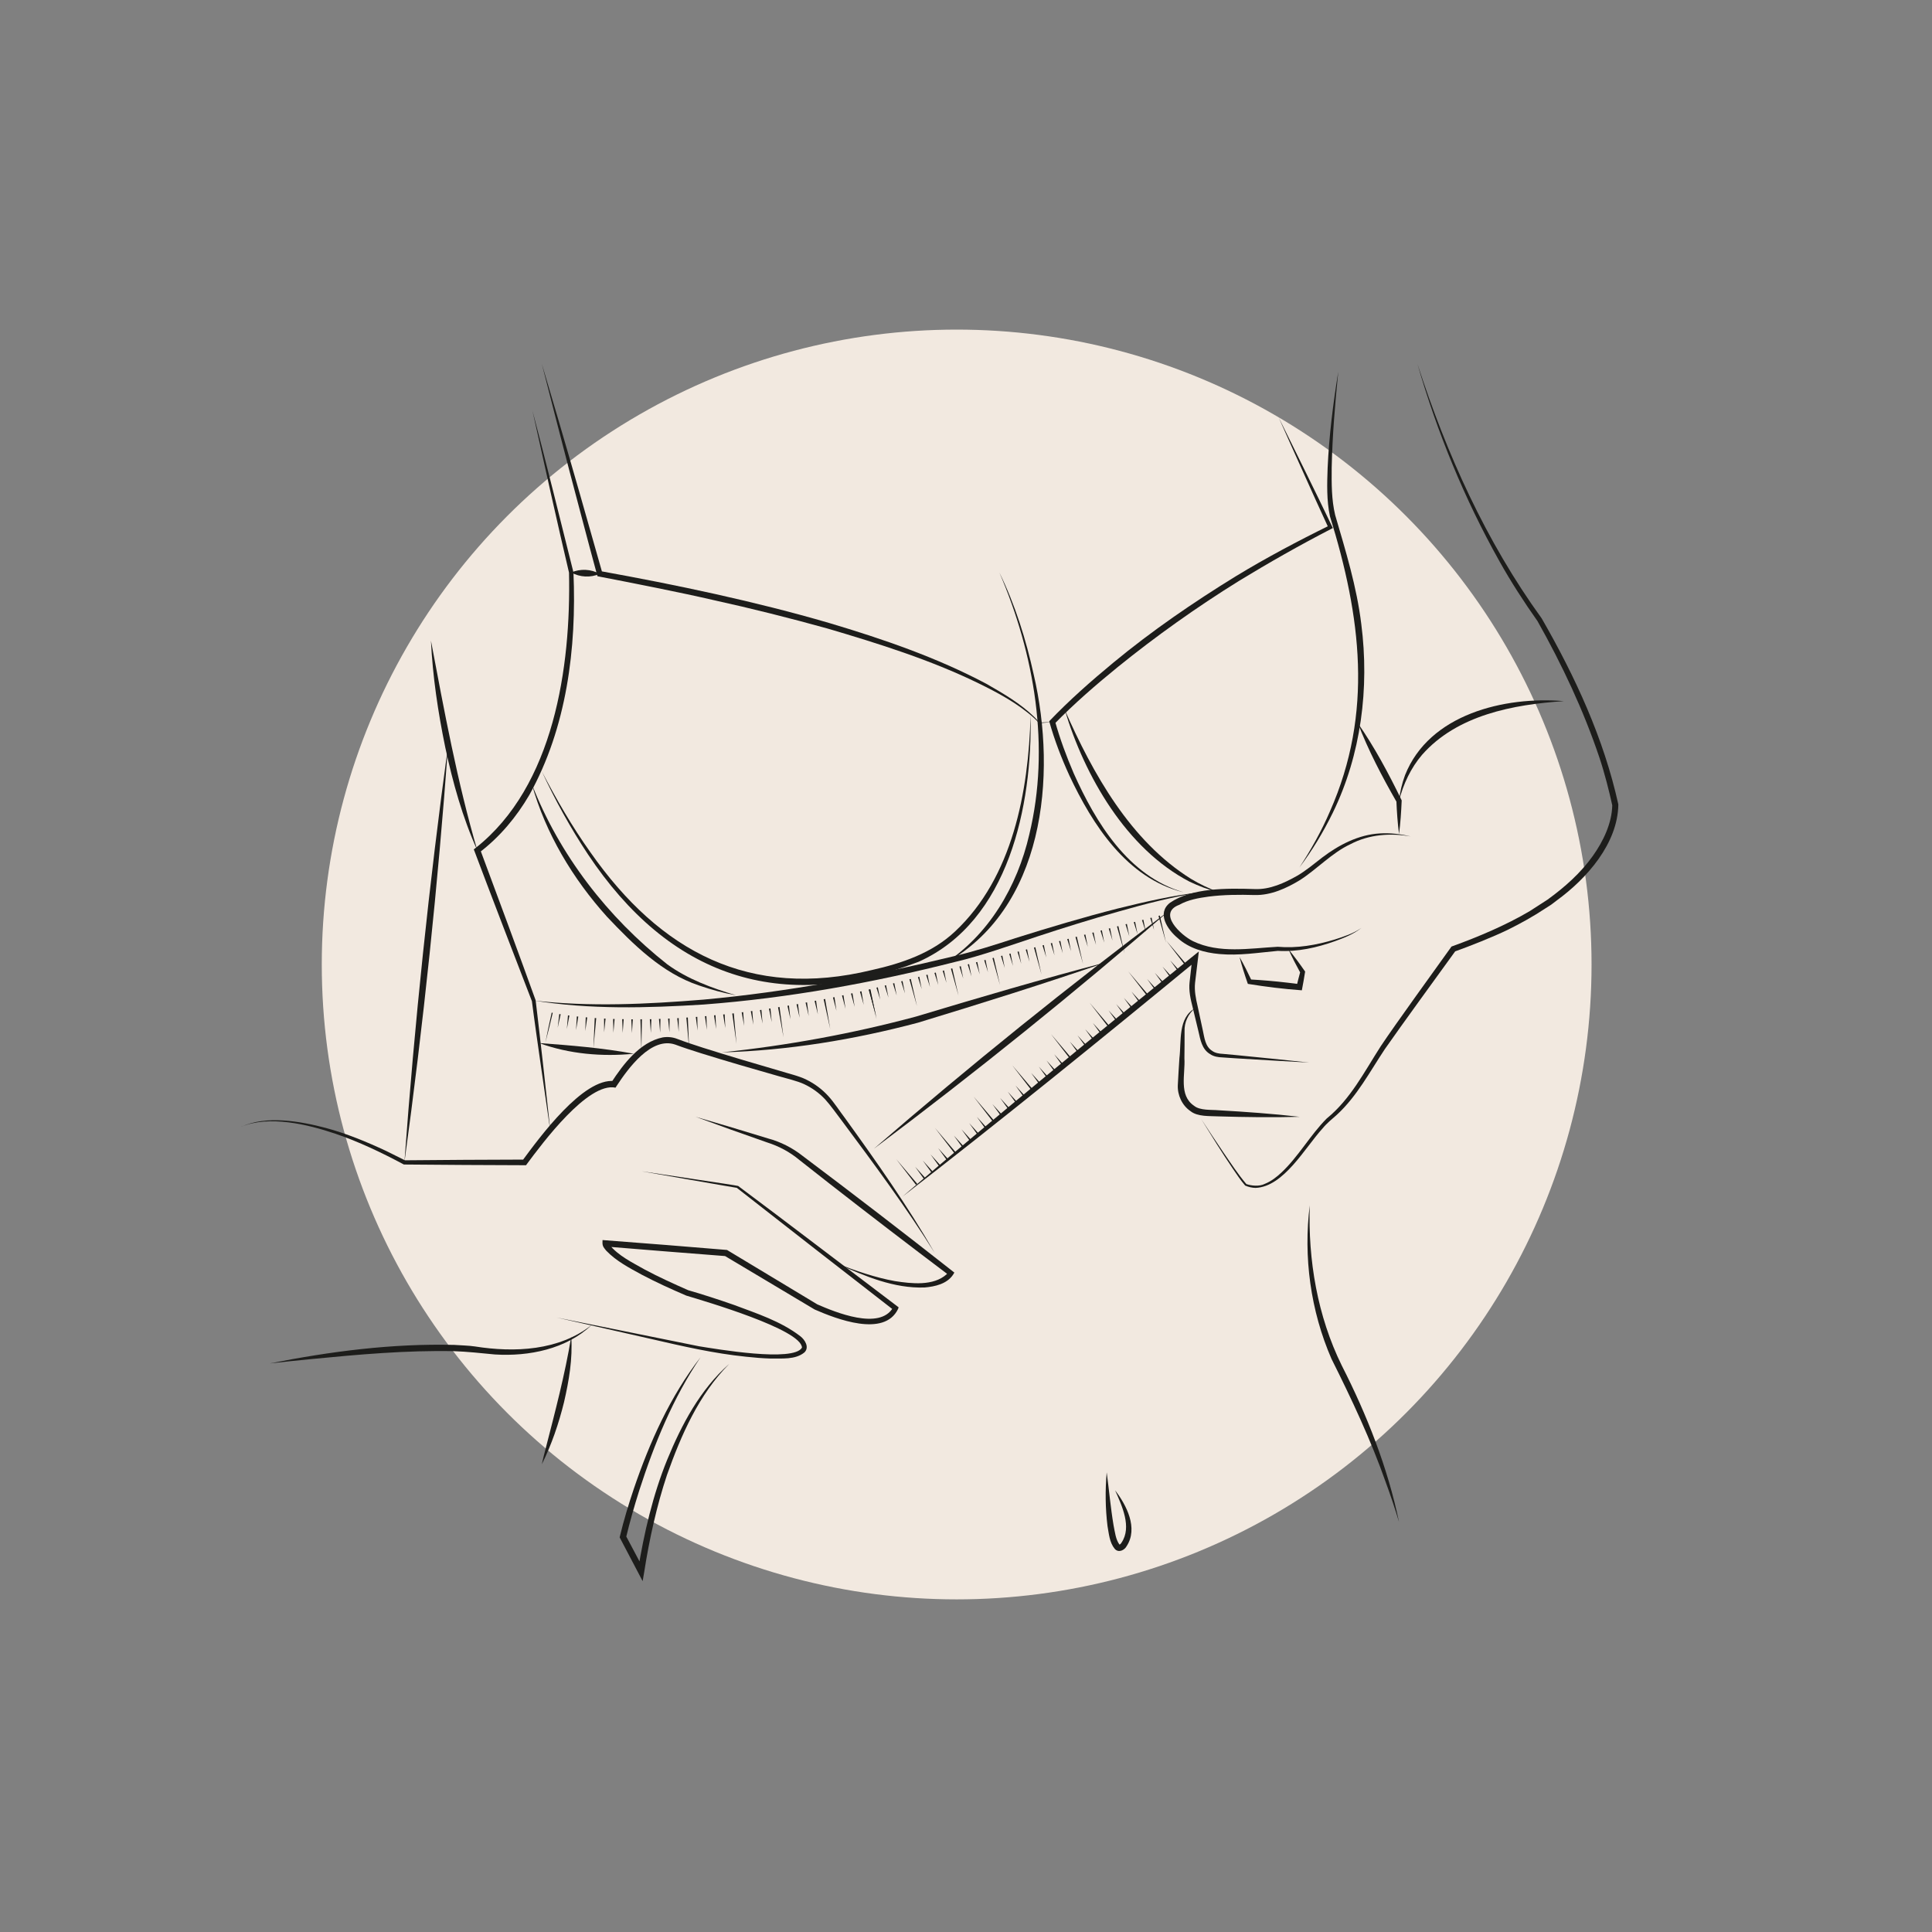 <?xml version="1.0" encoding="UTF-8"?>
<svg id="Warstwa_1" data-name="Warstwa 1" xmlns="http://www.w3.org/2000/svg" viewBox="0 0 600 600">
  <rect x="0" y="0" width="600" height="600" fill="#808080" stroke="none"/>
  <defs>
    <style>
      .cls-1 {
        fill: #f2e9e0;
      }

      .cls-2 {
        fill: #1d1d1b;
      }
    </style>
  </defs>
  <circle class="cls-1" cx="297.1" cy="299.53" r="197.17"/>
  <path class="cls-2" d="M415.6,115.58c-.99,9.88-1.83,19.78-2.03,29.71-.04,4.91-.07,9.85,1.07,14.63,3.26,11.14,6.71,22.31,8.12,33.9,2.55,19.85-.04,40.52-8.85,58.59-2.93,5.98-6.37,11.7-10.36,16.99,3.62-5.56,6.87-11.34,9.47-17.4,13.58-30.69,9.62-60.65,0-91.68-1.05-4.94-.89-10.07-.71-15.06.45-9.95,1.69-19.85,3.28-29.67h0Z"/>
  <path class="cls-2" d="M367.39,277.07c-17.42-4.32-28.11-20.94-35.3-36.26-2.49-5.44-4.63-11.02-6.25-16.82,6.27-6.56,13.03-12.51,19.98-18.25,11.9-9.84,24.78-18.66,37.92-26.75,9.39-5.71,19.29-10.96,29.13-15.8,0,0-.28.79-.28.79-2.62-5.7-5.23-11.42-7.79-17.15-1.95-4.25-5.79-12.92-7.7-17.19,2.08,4.23,6.29,12.66,8.34,16.89,2.78,5.63,5.52,11.28,8.24,16.94l.25.51s-.52.28-.52.28c-9.71,5.01-19.41,10.52-28.75,16.22-13.05,8.11-25.69,17.09-37.62,26.75-6.81,5.54-13.49,11.34-19.59,17.59,0,0,.2-.82.2-.82,1.54,5.49,3.55,10.93,5.81,16.18,6.85,15.31,16.91,31.81,33.92,36.87h0Z"/>
  <path class="cls-2" d="M330.65,220.4c8.75,19.86,20.36,40.74,39.21,52.53,2.71,1.65,5.59,2.98,8.58,4.14-3.12-.73-6.13-1.9-9.05-3.28-19.63-10.23-32.55-32.77-38.74-53.39h0Z"/>
  <path class="cls-2" d="M326.83,224.23s-4.1.38-4.1.38h-.05c-.48-.59-1.02-1.15-1.6-1.66-5.05-4.52-11.17-7.81-17.24-10.77-14.88-7.25-31.04-12.33-46.88-16.99-11.27-3.14-23.85-6.3-35.26-8.8-10.15-2.36-25.28-5.34-35.62-7.33,0,0-.54-.11-.54-.11,0,0-.14-.52-.14-.52-2.96-10.87-5.79-21.78-8.69-32.68-2.1-8.12-6.4-24.6-8.44-32.74,0,0,4.8,16.21,4.8,16.21,4.65,15.78,9.55,33.03,14,48.75,0,0-.68-.62-.68-.62,23.61,4.27,48.09,9.4,71.06,16.11,16.72,4.98,33.39,10.69,48.85,18.89,5.26,3.01,10.62,6.12,14.98,10.38.55.53,1.05,1.1,1.51,1.72l-.08-.04,4.11-.2h0Z"/>
  <path class="cls-2" d="M165.35,127.51c3.82,14.35,9.08,35.58,12.74,50.23,1.01,23.51-2.08,48.28-13.68,69.1-4.02,6.9-9.24,13.14-15.62,17.98,0,0,.31-1.05.31-1.05,4.37,11.68,13.04,35.14,17.25,46.88,1.59,13.24,3.19,27.68,4.62,40.98-.76-5.12-2.24-15.29-2.96-20.41-.94-6.55-2.05-14.24-2.82-20.29-4.5-11.59-13.44-34.89-17.81-46.52,0,0-.24-.63-.24-.63,0,0,.55-.42.55-.42,24.37-19.21,29.66-56.26,29.02-85.52-3.3-14-8.21-35.99-11.36-50.33h0Z"/>
  <path class="cls-2" d="M320.05,222.24c.58,27.82-6.73,63.88-34.74,76.44-42.98,16.45-77.45,4.61-102.77-33.44-5.42-8.19-10.16-16.79-14.27-25.67,4.51,8.68,9.42,17.16,15.08,25.11,21.7,30.95,49.53,45.75,87.38,36.58,9.43-2.11,18.75-5.28,25.88-12,17.87-16.73,22.81-43.45,23.44-67.01h0Z"/>
  <path class="cls-2" d="M292.88,299.54c14.16-9,23.08-24.29,26.78-40.4,6.56-27.14,1.62-55.98-9.3-81.35,4.9,10.04,8.27,20.78,10.67,31.7,7.34,31.51,3.34,73.16-28.15,90.05h0Z"/>
  <path class="cls-2" d="M165.15,243.48c8.59,22.07,23.53,41.35,42.05,55.98,6.3,4.6,13.9,7.4,21.38,9.63-3.91-.69-7.75-1.74-11.52-3.05-11.45-3.83-20.39-12.72-28.54-21.33-10.64-11.82-19.07-25.87-23.37-41.23h0Z"/>
  <path class="cls-2" d="M177.4,177.79c2.83-1.23,6.14-1.08,8.84.43-2.83,1.24-6.14,1.07-8.84-.43h0Z"/>
  <path class="cls-2" d="M165.75,310.73c17.51,2,35.18,1.14,52.7-.29,26.17-2.38,52.36-7.3,77.9-13.51,6.19-1.44,12.88-3.58,18.95-5.57,10.45-3.29,21.17-6.49,31.77-9.2,8.56-2.11,17.18-4.11,25.95-5.09-8.7,1.43-17.23,3.61-25.69,6.03-8.47,2.37-16.88,4.99-25.24,7.75-7.47,2.47-17.74,6.09-25.29,7.84-25.58,6.49-51.91,11.28-78.22,13.27-17.58,1.09-35.38,1.6-52.82-1.24h0Z"/>
  <path class="cls-2" d="M224.2,326.83c20.37-2.14,40.57-5.83,60.32-11.14,19.64-5.92,39.32-11.7,59.17-16.89-19.4,6.71-38.99,12.83-58.62,18.81-19.89,5.28-40.3,8.63-60.87,9.22h0Z"/>
  <path class="cls-2" d="M167.44,323.93c9.9.73,19.68,1.52,29.42,3.32-9.86.96-20.09.1-29.42-3.32h0Z"/>
  <path class="cls-2" d="M363.38,282.61c-29.79,25.77-60.47,50.51-91.98,74.14,29.78-25.78,60.47-50.5,91.98-74.14h0Z"/>
  <path class="cls-2" d="M226.41,423.64c-9.38,9.45-14.88,22.04-19.27,34.42-3.19,9.55-5.51,20.1-7.06,30.06,0,0-.5,2.92-.5,2.92-.82-1.59-6.02-11.44-6.97-13.27,0,0-.17-.33-.17-.33l.08-.34c1.2-5.01,2.69-9.9,4.32-14.75,4.93-14.48,11.3-28.72,20.73-40.85-8.57,12.66-14.38,26.91-19.05,41.4-1.53,4.83-2.93,9.74-4.1,14.63l-.09-.67,5.65,10.64s-1.87.32-1.87.32c1.86-11.6,4.65-23.58,9.09-34.48,4.48-10.91,10.25-21.83,19.21-29.71h0Z"/>
  <path class="cls-2" d="M177.4,415.12c.48,6.85-.71,13.7-2.24,20.35-1.64,6.64-3.85,13.15-6.89,19.27.35-1.68.79-3.32,1.21-4.97,2.95-11.47,5.98-22.96,7.92-34.65h0Z"/>
  <path class="cls-2" d="M406.76,374.22c-.57,17.09,2.38,34.5,9.94,49.86,7.83,15.38,14.25,31.64,17.78,48.57-1.26-4.13-2.61-8.22-4.1-12.25-4.65-13.21-10.6-25.86-16.87-38.38-6.49-14.9-8.79-31.71-6.74-47.79h0Z"/>
  <path class="cls-2" d="M343.7,457.3c.74,5.48,1.21,10.94,2.12,16.36.43,2.09.66,4.49,1.88,6.06-.04-.01-.07.01,0-.02.14-.07.44-.31.63-.67,3.2-4.8.14-11.32-2.02-16.19,3.56,4.63,7.22,11.74,3.58,17.33-.67,1.25-2.49,2.19-3.69.85-1.67-2.03-1.81-4.73-2.25-7.07-.68-5.53-.74-11.1-.26-16.65h0Z"/>
  <path class="cls-2" d="M422.76,288.2c-2.38,1.89-5.25,3.03-8.08,4.06-5.74,2.05-11.69,3.39-17.82,3.04-5.99.54-12.09,1.55-18.17.98-4.59-.4-9.48-1.76-12.98-4.99-3.09-2.56-6.58-7.66-2.35-10.93,6.73-4.63,17.49-4.54,26.37-4.25,4.66.18,9.15-1.88,13.17-4.16,2.77-1.63,5.17-3.67,7.74-5.65,5.17-3.92,11.24-7.08,17.82-7.47,3.26-.2,6.51.18,9.64.93-6.31-1.12-12.96-.62-18.67,2.39-5.79,2.69-10.38,7.74-15.7,11.16-4.2,2.55-9.01,4.77-14.07,4.65-4.78-.14-9.6-.11-14.33.49-3.11.43-6.36.99-9.08,2.54-6.94,2.59.47,9.44,4.24,11.3,8.16,3.93,17.55,2.22,26.31,1.74,5.97.52,11.99-.51,17.73-2.26,2.85-.91,5.76-1.85,8.24-3.58h0Z"/>
  <path class="cls-2" d="M421.66,224.53c5.22,7.52,9.55,15.6,13.54,23.82,0,0,.1.21.1.21,0,0,0,.17,0,.17-.15,3.42-.37,6.84-.82,10.26-.45-3.42-.67-6.84-.82-10.26l.1.38c-4.55-7.93-8.81-16.04-12.09-24.59h0Z"/>
  <path class="cls-2" d="M485.69,217.74c-15.71,1.04-33.19,4.32-44.06,16.68-3.46,4.06-5.81,9.01-7.16,14.32.29-2.68.92-5.47,1.88-8.02,7.5-18.93,30.87-24.53,49.33-22.98h0Z"/>
  <path class="cls-2" d="M440.2,113.03c9.04,27.93,21.31,55.17,38.58,79.01,10.41,18.09,19.31,37.33,23.81,57.79-.17,12.14-9.77,22.99-19.07,29.77,0,0-1.79,1.36-1.79,1.36l-1.89,1.21c-3.63,2.42-7.8,4.72-11.68,6.63-4.66,2.25-11.59,4.99-16.53,6.76,0,0,.44-.32.44-.32-5.11,7.05-17.17,23.64-22,30.58-4.65,6.98-8.6,14.57-14.86,20.35-1.6,1.43-3.15,2.64-4.49,4.29-5.45,5.96-12.02,18.1-20.79,18.45-1.12-.02-2.21-.28-3.23-.72-1.42-1.64-2.52-3.34-3.71-5.06-3.47-5.12-6.73-10.38-9.97-15.64,2.26,3.45,4.53,6.88,6.84,10.29,2.3,3.34,4.6,6.88,7.21,9.94,1.49.51,3.98.84,5.78-.09,1.9-.76,3.55-2.04,5.05-3.43,5.35-5,8.95-11.63,14.12-16.84,7.39-5.98,11.7-14.55,16.76-22.41,4.63-6.96,16.8-23.71,21.83-30.76,0,0,.15-.22.15-.22l.28-.11c8.04-2.9,16.71-6.58,24.04-10.91,1.14-.75,4.4-2.84,5.53-3.57,5.3-3.84,10.29-8.26,14.06-13.57,3.23-4.54,5.91-10.09,6.03-15.72-.95-4.37-2.41-10.11-3.99-14.82-4.94-14.71-11.61-28.86-19.22-42.37-4.03-5.7-8.33-12.31-11.86-18.66-10.83-19.31-19.3-39.94-25.43-61.21h0Z"/>
  <path class="cls-2" d="M403.55,346.84c-8.41.23-16.8.11-25.2-.14-2.66-.14-6.43.15-8.64-1.63-2.63-1.79-4.07-4.99-3.93-8.08.16-2.81.3-5.59.5-8.39.65-5.27-.53-12.48,4.88-15.5-2.2,1.76-3.4,4.48-3.28,7.16,0,2.8,0,5.6-.05,8.4.32,4.92-1.84,11.5,3,14.75,1.8,1.51,5.41,1.19,7.59,1.39,8.39.48,16.76,1.07,25.12,2.03h0Z"/>
  <path class="cls-2" d="M406.4,329.98c-7.34-.37-15.53-.9-22.91-1.33,0,0-3.82-.26-3.82-.26-1.36-.04-2.78-.26-3.92-1.06-2.5-1.51-2.96-4.44-3.56-7.02,0,0-1.79-7.44-1.79-7.44-.64-2.48-1.26-5.18-.97-7.8,0,0,.86-7.63.86-7.63,0,0,1.44.79,1.44.79-29.35,24.17-61.51,50.26-91.5,73.43,28.7-24.67,60.81-50.94,90.38-74.8,0,0,1.7-1.37,1.7-1.37l-.26,2.16-.91,7.56c-.26,2.5.23,4.84.8,7.31,0,0,1.61,7.48,1.61,7.48.5,2.27.74,4.99,2.88,6.34.95.71,2.19.89,3.35.95,0,0,3.81.35,3.81.35,7.36.74,15.51,1.53,22.83,2.33h0Z"/>
  <path class="cls-2" d="M400.13,294.79c1.84,2.24,3.54,4.56,5.19,6.94-.3,1.95-.65,3.89-1.02,5.82-5.61-.41-11.21-1.09-16.77-2-.51-1.43-.97-2.87-1.43-4.32-.41-1.32-.8-2.65-1.14-4.01,1.38,2.41,2.61,4.89,3.79,7.4,0,0-.6-.45-.6-.45,3.89.21,7.76.55,11.63,1,1.29.16,2.58.29,3.86.48l-1,.72c.38-1.55.76-3.1,1.19-4.64,0,0,.09.54.09.54-1.35-2.46-2.64-4.94-3.79-7.5h0Z"/>
  <path class="cls-2" d="M133.82,198.88c4.09,21.64,8.22,44.12,14.42,65.21-4.6-10.21-7.62-21.07-9.96-32-2.25-10.95-3.92-22.04-4.45-33.22h0Z"/>
  <path class="cls-2" d="M74.98,349.93c7.63-3.62,18.32-1.72,26.23.37,6.44,1.73,12.69,4.32,18.72,7.14,0,0,5.98,2.98,5.98,2.98,0,0-.31-.08-.31-.08,9.31-.1,28.01-.21,37.32-.22,0,0-.73.38-.73.38,5.34-7.23,18.97-25.9,28.65-24.76,0,0-1.02.47-1.02.47,3.77-5.74,8.85-12.55,15.97-14.03,1.52-.25,3.18-.1,4.61.49,2.57.98,5.23,1.84,7.88,2.7,7.71,2.45,16.26,4.98,24.07,7.24,2.25.72,5.93,1.57,8.07,2.68,2.61,1.27,4.96,3.04,6.89,5.18,1.77,1.94,3.52,4.69,5.1,6.75,9.82,13.6,19.51,27.35,27.88,41.91-8.9-14.22-18.89-27.7-28.91-41.15-1.51-1.99-3.49-4.77-5.11-6.55-1.85-1.98-4.08-3.59-6.52-4.73-2.05-.98-5.63-1.82-7.87-2.47-7.88-2.23-16.39-4.71-24.16-7.13-2.67-.85-5.34-1.69-8-2.69-7.44-2.57-14.61,7.36-18.2,12.8,0,0-.36.57-.36.57-8.6-1.78-22.7,17.23-27.52,23.71,0,0-.27.38-.27.38s-.46,0-.46,0c-9.29-.02-28.03-.12-37.32-.22,0,0-.16,0-.16,0,0,0-.15-.08-.15-.08-6.65-3.57-14-7.08-21.15-9.49-8.59-2.91-20.5-5.77-29.15-2.18h0Z"/>
  <path class="cls-2" d="M216.06,346.84c7.53,2.17,15.03,4.43,22.52,6.73,3.81,1.02,7.53,2.91,10.64,5.37,15.57,11.7,31.3,23.78,46.58,35.81,0,0,.58.46.58.46,0,0-.34.58-.34.58-1.91,2.95-5.67,3.77-8.9,4.05-9.48.33-18.49-3.47-26.95-7.32,5.78,2.19,11.65,4.25,17.74,5.34,5.14.79,11.93,1.59,16.05-2.12.22-.23.46-.53.55-.7l.24,1.04c-12.51-9.43-24.95-18.96-37.3-28.6,0,0-9.24-7.26-9.24-7.26-2.97-2.48-6.33-4.27-10.05-5.45-7.4-2.58-14.78-5.21-22.13-7.93h0Z"/>
  <path class="cls-2" d="M199.5,363.78c.28.09,29.51,4.36,29.74,4.53,14.38,10.71,34.86,26.39,49.38,37.34,0,0,.46.35.46.35,0,0-.18.52-.18.52-4.31,8.91-19.21,3.08-25.9.16,0,0-27.99-16.68-28.01-16.71,0,0,.42.13.42.13-9.32-.71-28.11-2.21-37.43-2.99,0,0,1.03-.82,1.03-.82.01-.04,0-.14,0-.14,0,0,0-.01,0-.01,0,0-.01-.03,0,0,.05.13.11.24.19.37,2.85,3.51,7.14,5.55,11.03,7.76,4.39,2.35,8.93,4.4,13.48,6.41,4.24,1.21,9.68,2.98,14.25,4.58,7.09,2.67,14.46,5.02,20.58,9.71,1.43,1.1,2.89,3.41,1.3,5.02-2.85,2.37-7.13,1.84-10.53,1.92-2.53-.08-5.04-.29-7.54-.56-10.01-1.01-19.82-3.27-29.6-5.53,0,0-29.33-6.66-29.33-6.66,9.85,1.99,34.7,7.01,44.21,8.93,5.31.84,29.46,5.03,32.01.42-.26-5.67-30.03-14.36-35.94-16.15-4.65-2-9.27-4.09-13.76-6.46-3.9-2.13-8-4.25-11.12-7.52-.57-.74-1.13-1.24-1.14-2.37,0,0,.02-.9.02-.9,0,0,1.01.08,1.01.08l18.72,1.45,18.71,1.53.23.02.19.12,27.85,16.78c5.47,2.38,19.39,8.18,23.52.97,0,0,.28.87.28.87-14.46-11.2-34.64-26.94-48.83-38.05.83.2-29.49-5.11-29.31-5.09h0Z"/>
  <path class="cls-2" d="M139.17,231.49c-3.16,43.3-7.68,86.5-13.58,129.52,3.15-43.3,7.69-86.5,13.58-129.52h0Z"/>
  <path class="cls-2" d="M183.75,411.49c-7.9,7.49-19.48,9.81-30.07,9.15-3.74-.37-8.98-.91-12.69-1.02-14.84-.3-29.69,1.03-44.47,2.47-4.24.38-8.47.88-12.71,1.33,18.82-3.74,38.01-6.23,57.25-5.75,1.9.13,4.57.2,6.43.48,12.28,1.94,26.1,1.35,36.25-6.66h0Z"/>
  <g>
    <polygon class="cls-2" points="368.32 300.12 362.19 292.13 368.71 299.8 368.32 300.12"/>
    <polygon class="cls-2" points="356.53 309.66 350.39 301.68 356.92 309.35 356.53 309.66"/>
    <polygon class="cls-2" points="366.07 301.94 363.41 298.26 366.46 301.63 366.07 301.94"/>
    <polygon class="cls-2" points="363.69 303.87 361.03 300.19 364.08 303.56 363.69 303.87"/>
    <polygon class="cls-2" points="361.3 305.8 358.64 302.12 361.69 305.49 361.3 305.8"/>
    <polygon class="cls-2" points="358.92 307.73 356.26 304.05 359.31 307.42 358.92 307.73"/>
    <polygon class="cls-2" points="344.52 319.38 338.39 311.4 344.91 319.07 344.52 319.38"/>
    <polygon class="cls-2" points="354.06 311.66 351.4 307.97 354.45 311.34 354.06 311.66"/>
    <polygon class="cls-2" points="351.68 313.59 349.02 309.9 352.07 313.27 351.68 313.59"/>
    <polygon class="cls-2" points="349.29 315.52 346.63 311.83 349.68 315.2 349.29 315.52"/>
    <polygon class="cls-2" points="346.91 317.45 344.25 313.76 347.3 317.13 346.91 317.45"/>
    <polygon class="cls-2" points="332.52 329.1 326.38 321.12 332.9 328.78 332.52 329.1"/>
    <polygon class="cls-2" points="342.06 321.38 339.39 317.69 342.44 321.06 342.06 321.38"/>
    <polygon class="cls-2" points="339.67 323.31 337.01 319.62 340.06 322.99 339.67 323.31"/>
    <polygon class="cls-2" points="337.29 325.24 334.63 321.55 337.67 324.92 337.29 325.24"/>
    <polygon class="cls-2" points="334.9 327.17 332.24 323.48 335.29 326.85 334.9 327.17"/>
    <polygon class="cls-2" points="320.51 338.82 314.37 330.84 320.9 338.5 320.51 338.82"/>
    <polygon class="cls-2" points="330.05 331.1 327.39 327.41 330.44 330.78 330.05 331.1"/>
    <polygon class="cls-2" points="327.66 333.03 325 329.34 328.05 332.71 327.66 333.03"/>
    <polygon class="cls-2" points="325.28 334.96 322.62 331.27 325.67 334.64 325.28 334.96"/>
    <polygon class="cls-2" points="322.89 336.89 320.23 333.2 323.28 336.57 322.89 336.89"/>
    <polygon class="cls-2" points="308.5 348.54 302.36 340.55 308.89 348.22 308.5 348.54"/>
    <polygon class="cls-2" points="318.04 340.82 315.38 337.13 318.43 340.5 318.04 340.82"/>
    <polygon class="cls-2" points="315.65 342.75 312.99 339.06 316.04 342.43 315.65 342.75"/>
    <polygon class="cls-2" points="313.27 344.68 310.61 340.99 313.66 344.36 313.27 344.68"/>
    <polygon class="cls-2" points="310.88 346.61 308.22 342.92 311.27 346.29 310.88 346.61"/>
    <polygon class="cls-2" points="296.49 358.26 290.35 350.27 296.88 357.94 296.49 358.26"/>
    <polygon class="cls-2" points="306.03 350.54 303.37 346.85 306.42 350.22 306.03 350.54"/>
    <polygon class="cls-2" points="303.64 352.47 300.98 348.78 304.03 352.15 303.64 352.47"/>
    <polygon class="cls-2" points="301.26 354.4 298.6 350.71 301.65 354.08 301.26 354.4"/>
    <polygon class="cls-2" points="298.87 356.33 296.21 352.64 299.26 356.01 298.87 356.33"/>
    <polygon class="cls-2" points="284.48 367.98 278.34 359.99 284.87 367.66 284.48 367.98"/>
    <polygon class="cls-2" points="294.02 360.25 291.36 356.57 294.41 359.94 294.02 360.25"/>
    <polygon class="cls-2" points="291.64 362.18 288.98 358.5 292.03 361.87 291.64 362.18"/>
    <polygon class="cls-2" points="289.25 364.11 286.59 360.43 289.64 363.8 289.25 364.11"/>
    <polygon class="cls-2" points="286.87 366.05 284.21 362.36 287.26 365.73 286.87 366.05"/>
  </g>
  <g>
    <path class="cls-2" d="M171.66,314.55c-.73,3.08-1.47,6.15-2.28,9.21.6-3.1,1.26-6.2,1.96-9.28l.32.07Z"/>
    <polygon class="cls-2" points="185.16 316.19 184.29 325.64 184.7 316.16 185.16 316.19"/>
    <polygon class="cls-2" points="174.12 314.99 173.2 319.17 173.69 314.92 174.12 314.99"/>
    <polygon class="cls-2" points="176.83 315.39 176.04 319.6 176.39 315.33 176.83 315.39"/>
    <polygon class="cls-2" points="179.59 315.71 178.9 319.93 179.14 315.66 179.59 315.71"/>
    <polygon class="cls-2" points="182.37 315.97 181.77 320.21 181.91 315.93 182.37 315.97"/>
    <polygon class="cls-2" points="199.35 316.54 199.19 326.03 198.89 316.55 199.35 316.54"/>
    <polygon class="cls-2" points="188.06 316.34 187.62 320.6 187.6 316.32 188.06 316.34"/>
    <polygon class="cls-2" points="190.87 316.46 190.5 320.73 190.41 316.45 190.87 316.46"/>
    <polygon class="cls-2" points="193.69 316.52 193.38 320.79 193.23 316.51 193.69 316.52"/>
    <polygon class="cls-2" points="196.52 316.56 196.26 320.84 196.06 316.57 196.52 316.56"/>
    <polygon class="cls-2" points="213.61 315.99 214 325.47 213.15 316.02 213.61 315.99"/>
    <polygon class="cls-2" points="202.28 316.52 202.13 320.8 201.81 316.53 202.28 316.52"/>
    <polygon class="cls-2" points="205.11 316.42 205.02 320.7 204.65 316.44 205.11 316.42"/>
    <polygon class="cls-2" points="207.94 316.32 207.9 320.6 207.48 316.33 207.94 316.32"/>
    <polygon class="cls-2" points="210.78 316.18 210.78 320.46 210.32 316.21 210.78 316.18"/>
    <polygon class="cls-2" points="227.88 314.7 228.72 324.15 227.41 314.76 227.88 314.7"/>
    <polygon class="cls-2" points="216.55 315.79 216.64 320.07 216.09 315.82 216.55 315.79"/>
    <polygon class="cls-2" points="219.38 315.56 219.52 319.84 218.92 315.6 219.38 315.56"/>
    <polygon class="cls-2" points="222.21 315.28 222.39 319.56 221.75 315.33 222.21 315.28"/>
    <polygon class="cls-2" points="225.05 315.01 225.26 319.28 224.58 315.06 225.05 315.01"/>
    <polygon class="cls-2" points="242.09 312.73 243.33 322.14 241.63 312.81 242.09 312.73"/>
    <polygon class="cls-2" points="230.8 314.33 231.09 318.6 230.34 314.39 230.8 314.33"/>
    <polygon class="cls-2" points="233.63 313.97 233.96 318.24 233.17 314.03 233.63 313.97"/>
    <polygon class="cls-2" points="236.46 313.62 236.82 317.88 236 313.68 236.46 313.62"/>
    <polygon class="cls-2" points="239.27 313.18 239.67 317.44 238.81 313.25 239.27 313.18"/>
    <polygon class="cls-2" points="256.25 310.24 257.84 319.59 255.79 310.33 256.25 310.24"/>
    <polygon class="cls-2" points="245.01 312.28 245.48 316.53 244.55 312.35 245.01 312.28"/>
    <polygon class="cls-2" points="247.83 311.81 248.33 316.07 247.37 311.9 247.83 311.81"/>
    <polygon class="cls-2" points="250.63 311.29 251.16 315.54 250.18 311.37 250.63 311.29"/>
    <polygon class="cls-2" points="253.44 310.76 254 315.01 252.98 310.85 253.44 310.76"/>
    <polygon class="cls-2" points="270.32 307.25 272.23 316.54 269.87 307.35 270.32 307.25"/>
    <polygon class="cls-2" points="259.15 309.67 259.77 313.91 258.69 309.77 259.15 309.67"/>
    <polygon class="cls-2" points="261.94 309.07 262.59 313.3 261.49 309.16 261.94 309.07"/>
    <polygon class="cls-2" points="264.74 308.46 265.42 312.69 264.28 308.56 264.74 308.46"/>
    <polygon class="cls-2" points="267.53 307.85 268.24 312.08 267.07 307.95 267.53 307.85"/>
  </g>
  <g>
    <polygon class="cls-2" points="270.19 307.24 272.12 315.69 269.77 307.34 270.19 307.24"/>
    <polygon class="cls-2" points="282.85 304.02 284.78 312.47 282.43 304.12 282.85 304.02"/>
    <polygon class="cls-2" points="272.61 306.62 273.36 310.46 272.19 306.73 272.61 306.62"/>
    <polygon class="cls-2" points="275.17 305.97 275.92 309.81 274.75 306.08 275.17 305.97"/>
    <polygon class="cls-2" points="277.73 305.32 278.48 309.16 277.31 305.43 277.73 305.32"/>
    <polygon class="cls-2" points="280.29 304.67 281.04 308.51 279.87 304.77 280.29 304.67"/>
    <polygon class="cls-2" points="295.74 300.73 297.67 309.19 295.32 300.84 295.74 300.73"/>
    <polygon class="cls-2" points="285.5 303.34 286.25 307.18 285.08 303.45 285.5 303.34"/>
    <polygon class="cls-2" points="288.06 302.69 288.82 306.53 287.64 302.8 288.06 302.69"/>
    <polygon class="cls-2" points="290.62 302.04 291.38 305.88 290.2 302.14 290.62 302.04"/>
    <polygon class="cls-2" points="293.18 301.39 293.94 305.23 292.76 301.49 293.18 301.39"/>
    <polygon class="cls-2" points="308.63 297.45 310.56 305.91 308.22 297.56 308.63 297.45"/>
    <polygon class="cls-2" points="298.39 300.06 299.15 303.9 297.97 300.17 298.39 300.06"/>
    <polygon class="cls-2" points="300.95 299.41 301.71 303.25 300.53 299.52 300.95 299.41"/>
    <polygon class="cls-2" points="303.51 298.76 304.27 302.6 303.09 298.86 303.51 298.76"/>
    <polygon class="cls-2" points="306.07 298.11 306.83 301.95 305.66 298.21 306.07 298.11"/>
    <polygon class="cls-2" points="321.53 294.17 323.45 302.63 321.11 294.28 321.53 294.17"/>
    <polygon class="cls-2" points="311.28 296.78 312.04 300.62 310.87 296.89 311.28 296.78"/>
    <polygon class="cls-2" points="313.84 296.13 314.6 299.97 313.43 296.23 313.84 296.13"/>
    <polygon class="cls-2" points="316.4 295.48 317.16 299.32 315.99 295.58 316.4 295.48"/>
    <polygon class="cls-2" points="318.97 294.82 319.72 298.67 318.55 294.93 318.97 294.82"/>
    <polygon class="cls-2" points="334.42 290.89 336.35 299.35 334 291 334.42 290.89"/>
    <polygon class="cls-2" points="324.18 293.5 324.93 297.34 323.76 293.6 324.18 293.5"/>
    <polygon class="cls-2" points="326.74 292.85 327.49 296.69 326.32 292.95 326.74 292.85"/>
    <polygon class="cls-2" points="329.3 292.2 330.05 296.04 328.88 292.3 329.3 292.2"/>
    <polygon class="cls-2" points="331.86 291.54 332.61 295.38 331.44 291.65 331.86 291.54"/>
    <polygon class="cls-2" points="347.31 287.61 349.24 296.07 346.89 287.72 347.31 287.61"/>
    <polygon class="cls-2" points="337.07 290.22 337.82 294.06 336.65 290.32 337.07 290.22"/>
    <polygon class="cls-2" points="339.63 289.57 340.38 293.41 339.21 289.67 339.63 289.57"/>
    <polygon class="cls-2" points="342.19 288.91 342.94 292.75 341.77 289.02 342.19 288.91"/>
    <polygon class="cls-2" points="344.75 288.26 345.5 292.1 344.33 288.37 344.75 288.26"/>
    <polygon class="cls-2" points="360.2 284.33 362.13 292.78 359.78 284.44 360.2 284.33"/>
    <polygon class="cls-2" points="349.96 286.94 350.72 290.78 349.54 287.04 349.96 286.94"/>
    <polygon class="cls-2" points="352.52 286.29 353.28 290.13 352.1 286.39 352.52 286.29"/>
    <polygon class="cls-2" points="355.08 285.63 355.84 289.47 354.66 285.74 355.08 285.63"/>
    <polygon class="cls-2" points="357.64 284.98 358.4 288.82 357.22 285.09 357.64 284.98"/>
  </g>
</svg>